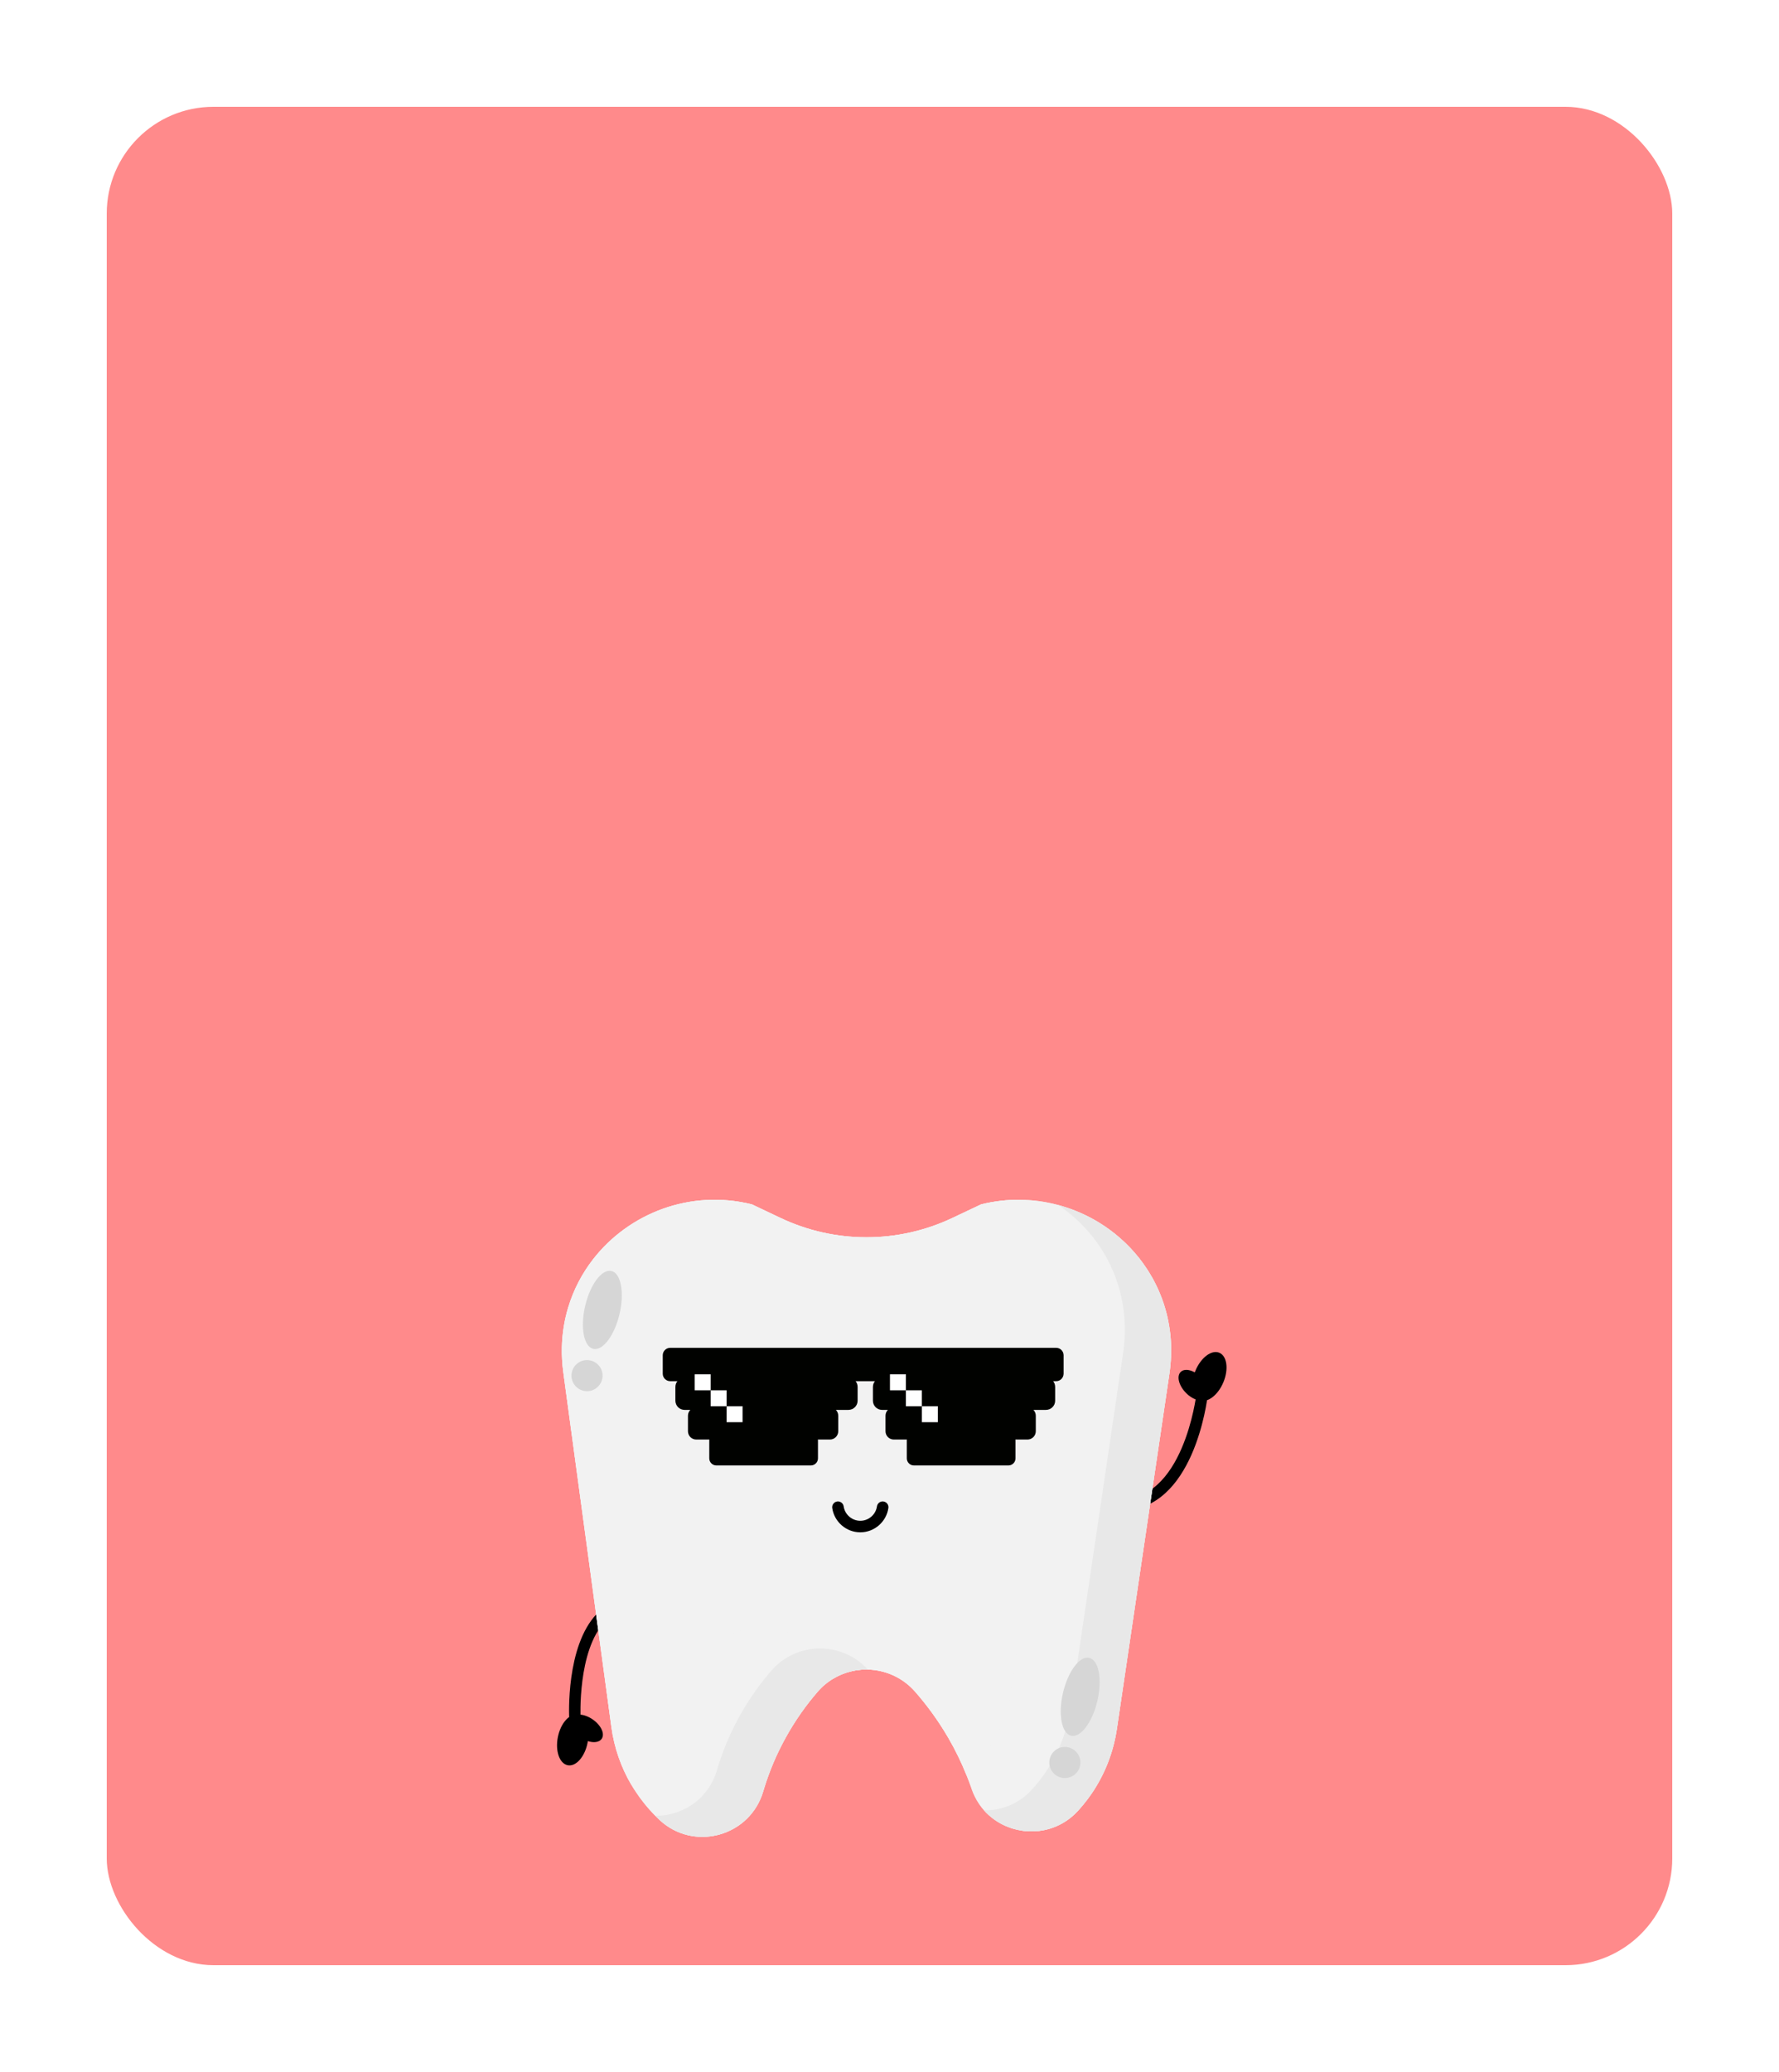 <?xml version="1.0" encoding="UTF-8"?> <svg xmlns="http://www.w3.org/2000/svg" width="500" height="582" viewBox="0 0 500 582" fill="none"> <g filter="url(#filter0_d_1002_91)"> <rect x="30" y="20" width="440" height="522" rx="30" fill="#FF8A8B"></rect> <path d="M159.987 472.801C159.941 471.972 159.015 452.444 167.706 443.335C170.642 440.262 174.322 438.715 178.655 438.735L178.635 441.926C175.17 441.906 172.352 443.087 170.016 445.534C162.277 453.644 163.165 472.442 163.171 472.631L159.987 472.801Z" fill="black"></path> <path d="M315.167 414.273C314.743 414.273 314.319 414.26 313.882 414.234L314.078 411.05C332.543 412.192 336.21 381.936 336.249 381.629L339.42 381.988C339.27 383.332 335.505 414.273 315.167 414.273Z" fill="black"></path> <path d="M156.79 477.93C156.013 481.838 157.253 485.374 159.556 485.831C161.86 486.288 164.352 483.489 165.129 479.58C165.905 475.672 164.665 472.136 162.362 471.679C160.059 471.229 157.566 474.021 156.79 477.93Z" fill="black"></path> <path d="M163.093 478.008C165.468 479.626 168.163 479.802 169.115 478.399C170.068 477.003 168.913 474.556 166.538 472.938C164.163 471.32 161.468 471.144 160.516 472.547C159.563 473.943 160.718 476.39 163.093 478.008Z" fill="black"></path> <path d="M343.838 378.263C345.371 374.589 344.862 370.877 342.696 369.97C340.53 369.063 337.528 371.314 335.995 374.987C334.462 378.661 334.971 382.373 337.137 383.28C339.303 384.187 342.305 381.936 343.838 378.263Z" fill="black"></path> <path d="M337.678 376.938C335.675 374.883 333.065 374.172 331.852 375.353C330.638 376.534 331.284 379.163 333.294 381.218C335.297 383.274 337.907 383.985 339.12 382.804C340.327 381.616 339.688 378.993 337.678 376.938Z" fill="black"></path> <path d="M328.661 375.901L322.358 418.495L320.903 428.308L313.908 475.626C312.923 482.262 310.483 488.356 306.946 493.609C306.124 494.816 305.256 495.971 304.336 497.073C303.906 497.589 303.469 498.098 303.018 498.594C302.346 499.331 301.629 500.003 300.878 500.603C300.121 501.204 299.338 501.726 298.536 502.176C297.988 502.476 297.446 502.744 296.879 502.991C295.763 503.474 294.608 503.827 293.446 504.062C291.652 504.427 289.832 504.499 288.031 504.316C287.985 504.316 287.933 504.303 287.894 504.303C287.822 504.29 287.731 504.283 287.646 504.27C287.561 504.257 287.476 504.251 287.391 504.238C287.339 504.225 287.294 504.225 287.241 504.205C286.484 504.101 285.721 503.938 284.984 503.722C284.729 503.657 284.468 503.572 284.227 503.5C284.122 503.468 284.025 503.435 283.914 503.383C283.633 503.285 283.359 503.187 283.078 503.07C282.883 502.998 282.707 502.92 282.511 502.835C281.395 502.346 280.332 501.719 279.333 500.995C279.085 500.812 278.844 500.629 278.596 500.427C278.361 500.245 278.126 500.042 277.891 499.827C277.656 499.612 277.428 499.396 277.206 499.174C276.984 498.953 276.769 498.724 276.567 498.489C275.562 497.354 274.694 496.069 273.989 494.646C273.65 493.974 273.356 493.263 273.102 492.526C273.056 492.389 273.004 492.245 272.965 492.108C272.547 490.934 272.097 489.746 271.608 488.526C270.257 485.166 268.593 481.668 266.525 478.119C263.582 473.069 260.372 468.782 257.194 465.16C253.678 461.148 248.817 459.086 243.936 458.955H243.466C243.264 458.955 243.049 458.955 242.859 458.968C242.657 458.968 242.455 458.981 242.253 458.988L241.868 459.021C241.613 459.04 241.365 459.073 241.111 459.105C241.039 459.118 240.948 459.125 240.863 459.138C240.726 459.158 240.582 459.184 240.445 459.203C240.347 459.223 240.249 459.236 240.158 459.255C240.021 459.288 239.871 459.308 239.721 459.34C239.708 459.34 239.688 459.353 239.669 459.353C239.447 459.406 239.205 459.458 238.984 459.516C238.599 459.621 238.214 459.732 237.829 459.849C237.692 459.901 237.548 459.947 237.424 459.986C236.432 460.339 235.48 460.769 234.56 461.304C234.423 461.376 234.279 461.467 234.142 461.539H234.129C233.907 461.676 233.692 461.82 233.464 461.97C233.294 462.074 233.124 462.192 232.961 462.322C232.622 462.557 232.276 462.825 231.943 463.105C231.839 463.19 231.741 463.275 231.63 463.36C231.513 463.457 231.408 463.562 231.291 463.66C231.128 463.81 230.971 463.96 230.821 464.11C230.69 464.24 230.567 464.364 230.436 464.508C230.332 464.612 230.221 464.73 230.116 464.847C229.999 464.978 229.881 465.102 229.777 465.232C226.665 468.827 223.539 473.14 220.747 478.223C218.124 482.973 216.244 487.619 214.881 491.938C214.75 492.369 214.626 492.793 214.496 493.211C214.378 493.596 214.261 493.968 214.124 494.333C209.824 506.078 194.771 509.901 185.421 501.236C185.317 501.138 185.206 501.034 185.101 500.923C184.788 500.636 184.482 500.336 184.181 500.036C183.059 498.913 182.002 497.726 181.004 496.473C180.182 495.449 179.399 494.385 178.681 493.276C178.25 492.637 177.833 491.984 177.448 491.319C174.59 486.464 172.645 480.983 171.843 475.098L164.77 422.919L163.772 415.578L158.317 375.372C158.004 373.03 157.88 370.707 157.932 368.43C158.017 364.482 158.65 360.698 159.739 357.135C161.24 352.202 163.615 347.7 166.669 343.759C176.691 330.827 193.969 323.976 211.344 328.302L219.376 332.112C234.664 339.355 252.405 339.355 267.693 332.112L275.751 328.302C279.398 327.395 283.039 326.977 286.608 327.01C290.321 327.029 293.949 327.545 297.433 328.485C297.701 328.55 297.968 328.622 298.223 328.7C298.425 328.765 298.627 328.817 298.829 328.896C298.947 328.928 299.064 328.961 299.169 329C299.371 329.052 299.567 329.117 299.769 329.183C299.971 329.248 300.167 329.32 300.356 329.385C300.474 329.431 300.604 329.47 300.722 329.515C300.917 329.581 301.094 329.652 301.289 329.718C301.302 329.718 301.302 329.718 301.309 329.718C301.557 329.816 301.811 329.913 302.059 330.018C302.157 330.05 302.242 330.083 302.34 330.122C302.555 330.207 302.77 330.292 302.979 330.39C303.175 330.462 303.364 330.553 303.56 330.638C303.58 330.638 303.606 330.651 303.625 330.657C303.938 330.794 304.245 330.938 304.545 331.088C304.708 331.16 304.865 331.238 305.028 331.31C305.576 331.564 306.111 331.845 306.633 332.125C306.881 332.256 307.116 332.38 307.351 332.51C307.468 332.582 307.586 332.647 307.703 332.713C307.768 332.758 307.834 332.784 307.886 332.817C308.121 332.954 308.356 333.085 308.584 333.222C308.806 333.359 309.047 333.502 309.269 333.652C309.732 333.933 310.176 334.233 310.62 334.527C311.07 334.827 311.507 335.133 311.938 335.46C312.251 335.681 312.558 335.923 312.858 336.164C313.028 336.295 313.197 336.419 313.373 336.562C313.843 336.947 314.313 337.332 314.763 337.73C314.861 337.802 314.946 337.893 315.044 337.978V337.991C315.324 338.226 315.598 338.481 315.879 338.742C316.075 338.911 316.251 339.081 316.427 339.257C316.662 339.479 316.89 339.707 317.112 339.942C317.21 340.04 317.308 340.138 317.399 340.229C317.569 340.412 317.732 340.582 317.902 340.764C318.267 341.149 318.619 341.547 318.972 341.952V341.965C319.076 342.082 319.187 342.2 319.272 342.317C319.552 342.63 319.807 342.937 320.061 343.257C320.348 343.629 320.642 343.994 320.916 344.373C320.988 344.477 321.066 344.588 321.138 344.686C321.471 345.149 321.803 345.606 322.104 346.075C322.254 346.278 322.384 346.48 322.521 346.682C322.626 346.852 322.723 347.015 322.834 347.185C323.154 347.7 323.467 348.209 323.767 348.738C323.931 349.025 324.087 349.318 324.25 349.605C324.322 349.736 324.387 349.873 324.452 350.01C324.524 350.147 324.603 350.277 324.655 350.415C324.805 350.682 324.942 350.963 325.072 351.237C325.209 351.504 325.34 351.785 325.457 352.059C325.542 352.241 325.627 352.431 325.712 352.626C325.777 352.763 325.829 352.907 325.881 353.044C325.894 353.044 325.894 353.057 325.894 353.064C326.077 353.481 326.234 353.899 326.397 354.316C326.462 354.486 326.527 354.656 326.593 354.832C326.756 355.249 326.906 355.68 327.043 356.104C327.18 356.535 327.31 356.959 327.441 357.39C327.545 357.729 327.643 358.075 327.728 358.414C327.793 358.61 327.832 358.799 327.891 358.995C327.943 359.243 328.009 359.484 328.061 359.745C328.093 359.843 328.113 359.941 328.133 360.032C328.204 360.345 328.27 360.665 328.335 360.985C328.439 361.487 328.531 362.003 328.615 362.512C328.7 363.034 328.778 363.549 328.837 364.071C328.87 364.358 328.902 364.652 328.935 364.939C328.987 365.343 329.02 365.761 329.053 366.179C329.261 369.35 329.15 372.606 328.661 375.901Z" fill="#F2F2F2"></path> <path d="M328.661 375.901L322.358 418.495L320.903 428.308L313.908 475.626C312.923 482.262 310.483 488.356 306.946 493.609C306.124 494.816 305.256 495.971 304.336 497.073C303.906 497.589 303.469 498.098 303.018 498.594C302.346 499.331 301.629 500.003 300.878 500.603C300.121 501.204 299.338 501.726 298.536 502.176C297.988 502.476 297.446 502.744 296.879 502.991C295.763 503.474 294.608 503.827 293.446 504.062C291.652 504.427 289.832 504.499 288.031 504.316C287.985 504.316 287.933 504.303 287.894 504.303C287.822 504.29 287.731 504.283 287.646 504.27C287.561 504.257 287.476 504.251 287.391 504.238C287.339 504.225 287.294 504.225 287.241 504.205C286.484 504.101 285.721 503.938 284.984 503.722C284.729 503.657 284.468 503.572 284.227 503.5C284.122 503.468 284.025 503.435 283.914 503.383C283.633 503.285 283.359 503.187 283.078 503.07C282.883 502.998 282.707 502.92 282.511 502.835C281.395 502.346 280.332 501.719 279.333 500.995C279.085 500.812 278.844 500.629 278.596 500.427C278.361 500.245 278.126 500.042 277.891 499.827C277.656 499.612 277.428 499.396 277.206 499.174C276.984 498.953 276.769 498.724 276.567 498.489C275.562 497.354 274.694 496.069 273.989 494.646C273.65 493.974 273.356 493.263 273.102 492.526C273.056 492.389 273.004 492.245 272.965 492.108C272.547 490.934 272.097 489.746 271.608 488.526C270.257 485.166 268.593 481.668 266.525 478.119C263.582 473.069 260.372 468.782 257.194 465.16C253.678 461.148 248.817 459.086 243.936 458.955H243.466C243.264 458.955 243.049 458.955 242.859 458.968C242.657 458.968 242.455 458.981 242.253 458.988L241.868 459.021C241.613 459.04 241.365 459.073 241.111 459.105C241.039 459.118 240.948 459.125 240.863 459.138C240.726 459.158 240.582 459.184 240.445 459.203C240.347 459.223 240.249 459.236 240.158 459.255C240.021 459.288 239.871 459.308 239.721 459.34C239.708 459.34 239.688 459.353 239.669 459.353C239.447 459.406 239.205 459.458 238.984 459.516C238.599 459.621 238.214 459.732 237.829 459.849C237.692 459.901 237.548 459.947 237.424 459.986C236.432 460.339 235.48 460.769 234.56 461.304C234.423 461.376 234.279 461.467 234.142 461.539H234.129C233.907 461.676 233.692 461.82 233.464 461.97C233.294 462.074 233.124 462.192 232.961 462.322C232.622 462.557 232.276 462.825 231.943 463.105C231.839 463.19 231.741 463.275 231.63 463.36C231.513 463.457 231.408 463.562 231.291 463.66C231.128 463.81 230.971 463.96 230.821 464.11C230.69 464.24 230.567 464.364 230.436 464.508C230.332 464.612 230.221 464.73 230.116 464.847C229.999 464.978 229.881 465.102 229.777 465.232C226.665 468.827 223.539 473.14 220.747 478.223C218.124 482.973 216.244 487.619 214.881 491.938C214.75 492.369 214.626 492.793 214.496 493.211C214.378 493.596 214.261 493.968 214.124 494.333C209.824 506.078 194.771 509.901 185.421 501.236C185.317 501.138 185.206 501.034 185.101 500.923C184.788 500.636 184.482 500.336 184.181 500.036C183.059 498.913 182.002 497.726 181.004 496.473C180.182 495.449 179.399 494.385 178.681 493.276C178.25 492.637 177.833 491.984 177.448 491.319C174.59 486.464 172.645 480.983 171.843 475.098L164.77 422.919L163.772 415.578L158.317 375.372C158.004 373.03 157.88 370.707 157.932 368.43C158.017 364.482 158.65 360.698 159.739 357.135C161.24 352.202 163.615 347.7 166.669 343.759C176.691 330.827 193.969 323.976 211.344 328.302L219.376 332.112C234.664 339.355 252.405 339.355 267.693 332.112L275.751 328.302C279.398 327.395 283.039 326.977 286.608 327.01C290.321 327.029 293.949 327.545 297.433 328.485C297.701 328.55 297.968 328.622 298.223 328.7C298.425 328.765 298.627 328.817 298.829 328.896C298.947 328.928 299.064 328.961 299.169 329C299.371 329.052 299.567 329.117 299.769 329.183C299.971 329.248 300.167 329.32 300.356 329.385C300.474 329.431 300.604 329.47 300.722 329.515C300.917 329.581 301.094 329.652 301.289 329.718C301.302 329.718 301.302 329.718 301.309 329.718C301.557 329.816 301.811 329.913 302.059 330.018C302.157 330.05 302.242 330.083 302.34 330.122C302.555 330.207 302.77 330.292 302.979 330.39C303.175 330.462 303.364 330.553 303.56 330.638C303.58 330.638 303.606 330.651 303.625 330.657C303.938 330.794 304.245 330.938 304.545 331.088C304.708 331.16 304.865 331.238 305.028 331.31C305.576 331.564 306.111 331.845 306.633 332.125C306.881 332.256 307.116 332.38 307.351 332.51C307.468 332.582 307.586 332.647 307.703 332.713C307.768 332.758 307.834 332.784 307.886 332.817C308.121 332.954 308.356 333.085 308.584 333.222C308.806 333.359 309.047 333.502 309.269 333.652C309.732 333.933 310.176 334.233 310.62 334.527C311.07 334.827 311.507 335.133 311.938 335.46C312.251 335.681 312.558 335.923 312.858 336.164C313.028 336.295 313.197 336.419 313.373 336.562C313.843 336.947 314.313 337.332 314.763 337.73C314.861 337.802 314.946 337.893 315.044 337.978V337.991C315.324 338.226 315.598 338.481 315.879 338.742C316.075 338.911 316.251 339.081 316.427 339.257C316.662 339.479 316.89 339.707 317.112 339.942C317.21 340.04 317.308 340.138 317.399 340.229C317.569 340.412 317.732 340.582 317.902 340.764C318.267 341.149 318.619 341.547 318.972 341.952V341.965C319.076 342.082 319.187 342.2 319.272 342.317C319.552 342.63 319.807 342.937 320.061 343.257C320.348 343.629 320.642 343.994 320.916 344.373C320.988 344.477 321.066 344.588 321.138 344.686C321.471 345.149 321.803 345.606 322.104 346.075C322.254 346.278 322.384 346.48 322.521 346.682C322.626 346.852 322.723 347.015 322.834 347.185C323.154 347.7 323.467 348.209 323.767 348.738C323.931 349.025 324.087 349.318 324.25 349.605C324.322 349.736 324.387 349.873 324.452 350.01C324.524 350.147 324.603 350.277 324.655 350.415C324.805 350.682 324.942 350.963 325.072 351.237C325.209 351.504 325.34 351.785 325.457 352.059C325.542 352.241 325.627 352.431 325.712 352.626C325.777 352.763 325.829 352.907 325.881 353.044C325.894 353.044 325.894 353.057 325.894 353.064C326.077 353.481 326.234 353.899 326.397 354.316C326.462 354.486 326.527 354.656 326.593 354.832C326.756 355.249 326.906 355.68 327.043 356.104C327.18 356.535 327.31 356.959 327.441 357.39C327.545 357.729 327.643 358.075 327.728 358.414C327.793 358.61 327.832 358.799 327.891 358.995C327.943 359.243 328.009 359.484 328.061 359.745C328.093 359.843 328.113 359.941 328.133 360.032C328.204 360.345 328.27 360.665 328.335 360.985C328.439 361.487 328.531 362.003 328.615 362.512C328.7 363.034 328.778 363.549 328.837 364.071C328.87 364.358 328.902 364.652 328.935 364.939C328.987 365.343 329.02 365.761 329.053 366.179C329.261 369.35 329.15 372.606 328.661 375.901Z" fill="#F2F2F2"></path> <path d="M299.188 363.98L291.848 413.601L291.182 418.103L284.429 463.699C283.124 472.56 279.209 480.455 273.539 486.679C272.932 487.351 272.28 487.971 271.595 488.532C270.244 485.172 268.58 481.675 266.512 478.125C263.569 473.075 260.359 468.788 257.181 465.167C253.664 461.154 248.803 459.092 243.923 458.962H243.453C243.251 458.962 243.035 458.962 242.846 458.975C242.644 458.975 242.442 458.988 242.239 458.995L241.854 459.027C241.6 459.047 241.352 459.079 241.097 459.112C241.026 459.125 240.934 459.132 240.849 459.145C240.712 459.164 240.569 459.19 240.432 459.21C240.334 459.229 240.236 459.242 240.145 459.262C240.008 459.295 239.858 459.314 239.708 459.347C239.695 459.347 239.675 459.36 239.655 459.36C239.434 459.412 239.192 459.464 238.97 459.523C238.585 459.627 238.2 459.738 237.815 459.856C237.678 459.908 237.535 459.954 237.411 459.993C236.419 460.345 235.466 460.776 234.546 461.311C234.409 461.383 234.266 461.474 234.129 461.546H234.116C232.041 458.466 229.868 455.706 227.715 453.253C224.081 449.109 219.037 447.048 214.013 447.048C208.95 447.048 203.906 449.135 200.285 453.324C197.172 456.92 194.047 461.219 191.254 466.302C188.39 471.522 186.387 476.605 185.016 481.29C183.698 485.727 180.919 489.146 177.428 491.312C174.57 486.458 172.626 480.977 171.823 475.091L164.75 422.912L163.752 415.572L158.297 375.366C157.984 373.023 157.86 370.7 157.912 368.423C157.997 364.476 158.63 360.691 159.72 357.129C161.22 352.196 163.595 347.694 166.649 343.753C176.671 330.82 193.949 323.969 211.325 328.295L219.357 332.106C234.644 339.348 252.385 339.348 267.673 332.106L275.731 328.295C279.379 327.388 283.02 326.971 286.589 327.003C293.844 333.894 298.731 343.361 299.547 354.264C299.788 357.429 299.677 360.685 299.188 363.98Z" fill="#F2F2F2"></path> <path d="M243.929 458.962C243.773 458.955 243.61 458.955 243.453 458.955C243.251 458.955 243.042 458.962 242.846 458.968C242.644 458.975 242.442 458.988 242.246 459.001C242.115 459.008 241.991 459.021 241.861 459.034C241.607 459.06 241.352 459.079 241.098 459.118C241.019 459.132 240.934 459.138 240.856 459.151C240.713 459.171 240.576 459.19 240.439 459.216C240.347 459.229 240.249 459.249 240.158 459.262C240.008 459.295 239.864 459.321 239.714 459.353C239.701 459.353 239.682 459.36 239.669 459.36C239.44 459.412 239.205 459.464 238.977 459.523C238.592 459.621 238.207 459.732 237.822 459.856C237.685 459.901 237.548 459.947 237.411 459.999C236.426 460.352 235.467 460.782 234.54 461.304C234.403 461.383 234.26 461.461 234.129 461.546H234.123C233.901 461.683 233.679 461.826 233.457 461.97C233.287 462.074 233.111 462.192 232.948 462.316C232.602 462.557 232.263 462.818 231.937 463.099C231.832 463.183 231.728 463.268 231.63 463.36C231.513 463.457 231.402 463.562 231.284 463.66C231.121 463.81 230.965 463.953 230.808 464.103C230.677 464.234 230.547 464.364 230.416 464.501C230.312 464.612 230.201 464.723 230.097 464.847C229.979 464.971 229.868 465.102 229.751 465.232C226.645 468.827 223.513 473.14 220.72 478.217C217.85 483.437 215.859 488.526 214.476 493.211C210.757 505.823 195.039 510.169 185.395 501.236C185.291 501.138 185.173 501.034 185.069 500.93C184.762 500.636 184.455 500.336 184.155 500.036C191.685 500.127 199.078 495.436 201.472 487.299C202.855 482.614 204.846 477.525 207.716 472.305C210.509 467.222 213.641 462.916 216.747 459.321C219.703 455.902 223.618 453.879 227.702 453.253C233.49 452.365 239.629 454.27 243.929 458.962Z" fill="#E8E8E8"></path> <path d="M328.661 375.901L313.902 475.62C312.597 484.474 308.682 492.369 303.012 498.594C295.613 506.73 283.209 505.993 276.56 498.489C281.401 498.581 286.328 496.734 290.021 492.682C295.684 486.458 299.593 478.556 300.911 469.708L315.67 369.989C316.153 366.694 316.264 363.438 316.022 360.267C315.017 346.735 307.736 335.42 297.427 328.491C314.241 333.006 327.623 347.478 329.02 366.185C329.255 369.35 329.15 372.599 328.661 375.901Z" fill="#E8E8E8"></path> <path d="M308.428 467.738C307.018 473.78 303.71 478.171 301.042 477.545C298.373 476.918 297.355 471.516 298.764 465.48C300.174 459.438 303.482 455.047 306.15 455.673C308.819 456.3 309.837 461.702 308.428 467.738Z" fill="#D6D6D6"></path> <path d="M303.54 486.059C302.992 488.408 300.643 489.87 298.294 489.322C295.945 488.774 294.484 486.425 295.032 484.076C295.58 481.727 297.929 480.265 300.278 480.813C302.627 481.362 304.088 483.711 303.54 486.059Z" fill="#D6D6D6"></path> <path d="M174.127 359.073C172.717 365.115 169.409 369.506 166.74 368.88C164.072 368.253 163.054 362.857 164.463 356.815C165.873 350.773 169.181 346.382 171.849 347.009C174.518 347.628 175.536 353.031 174.127 359.073Z" fill="#D6D6D6"></path> <path d="M169.239 377.388C168.691 379.737 166.342 381.199 163.994 380.651C161.645 380.103 160.183 377.754 160.731 375.405C161.279 373.056 163.628 371.594 165.977 372.142C168.326 372.69 169.788 375.039 169.239 377.388Z" fill="#D6D6D6"></path> <path d="M296.826 377.956H188.37C187.209 377.956 186.269 377.016 186.269 375.855V370.687C186.269 369.526 187.209 368.586 188.37 368.586H296.833C297.994 368.586 298.934 369.526 298.934 370.687V375.855C298.927 377.016 297.987 377.956 296.826 377.956Z" fill="#010200"></path> <path d="M238.455 386.021H192.402C190.974 386.021 189.819 384.866 189.819 383.437V379.568C189.819 378.139 190.974 376.984 192.402 376.984H238.455C239.884 376.984 241.039 378.139 241.039 379.568V383.437C241.039 384.866 239.884 386.021 238.455 386.021Z" fill="#010200"></path> <path d="M233.255 394.353H195.698C194.399 394.353 193.355 393.302 193.355 392.011V387.665C193.355 386.367 194.406 385.323 195.698 385.323H233.255C234.553 385.323 235.597 386.373 235.597 387.665V392.011C235.597 393.302 234.547 394.353 233.255 394.353Z" fill="#010200"></path> <path d="M227.897 401.628H201.341C200.239 401.628 199.345 400.734 199.345 399.631V394.588C199.345 393.485 200.239 392.591 201.341 392.591H227.897C229 392.591 229.894 393.485 229.894 394.588V399.631C229.888 400.734 228.994 401.628 227.897 401.628Z" fill="#010200"></path> <path d="M293.975 386.021H247.922C246.493 386.021 245.338 384.866 245.338 383.437V379.568C245.338 378.139 246.493 376.984 247.922 376.984H293.975C295.404 376.984 296.558 378.139 296.558 379.568V383.437C296.558 384.866 295.404 386.021 293.975 386.021Z" fill="#010200"></path> <path d="M288.774 394.353H251.217C249.919 394.353 248.875 393.302 248.875 392.011V387.665C248.875 386.367 249.925 385.323 251.217 385.323H288.774C290.073 385.323 291.117 386.373 291.117 387.665V392.011C291.117 393.302 290.066 394.353 288.774 394.353Z" fill="#010200"></path> <path d="M283.417 401.628H256.861C255.758 401.628 254.865 400.734 254.865 399.631V394.588C254.865 393.485 255.758 392.591 256.861 392.591H283.417C284.52 392.591 285.414 393.485 285.414 394.588V399.631C285.407 400.734 284.52 401.628 283.417 401.628Z" fill="#010200"></path> <path d="M199.736 376.031H195.254V380.514H199.736V376.031Z" fill="white"></path> <path d="M204.219 380.514H199.736V384.996H204.219V380.514Z" fill="white"></path> <path d="M208.701 384.996H204.219V389.479H208.701V384.996Z" fill="white"></path> <path d="M254.61 376.031H250.128V380.514H254.61V376.031Z" fill="white"></path> <path d="M259.093 380.514H254.61V384.996H259.093V380.514Z" fill="white"></path> <path d="M263.582 384.996H259.099V389.479H263.582V384.996Z" fill="white"></path> <path d="M249.684 413.588C249.116 417.477 245.73 420.413 241.795 420.413C237.854 420.413 234.468 417.477 233.907 413.588C233.783 412.694 234.403 411.879 235.284 411.748C236.073 411.637 236.824 412.12 237.052 412.864C237.084 412.942 237.098 413.033 237.117 413.125C237.45 415.435 239.46 417.17 241.795 417.17C244.131 417.17 246.141 415.435 246.474 413.125C246.487 413.033 246.506 412.949 246.539 412.864C246.774 412.12 247.511 411.637 248.314 411.748C249.201 411.872 249.814 412.701 249.684 413.588Z" fill="black"></path> </g> <defs> <filter id="filter0_d_1002_91" x="0" y="0" width="500" height="582" filterUnits="userSpaceOnUse" color-interpolation-filters="sRGB"> <feFlood flood-opacity="0" result="BackgroundImageFix"></feFlood> <feColorMatrix in="SourceAlpha" type="matrix" values="0 0 0 0 0 0 0 0 0 0 0 0 0 0 0 0 0 0 127 0" result="hardAlpha"></feColorMatrix> <feOffset dy="10"></feOffset> <feGaussianBlur stdDeviation="15"></feGaussianBlur> <feColorMatrix type="matrix" values="0 0 0 0 1 0 0 0 0 0.541 0 0 0 0 0.545 0 0 0 0.3 0"></feColorMatrix> <feBlend mode="normal" in2="BackgroundImageFix" result="effect1_dropShadow_1002_91"></feBlend> <feBlend mode="normal" in="SourceGraphic" in2="effect1_dropShadow_1002_91" result="shape"></feBlend> </filter> </defs> </svg> 